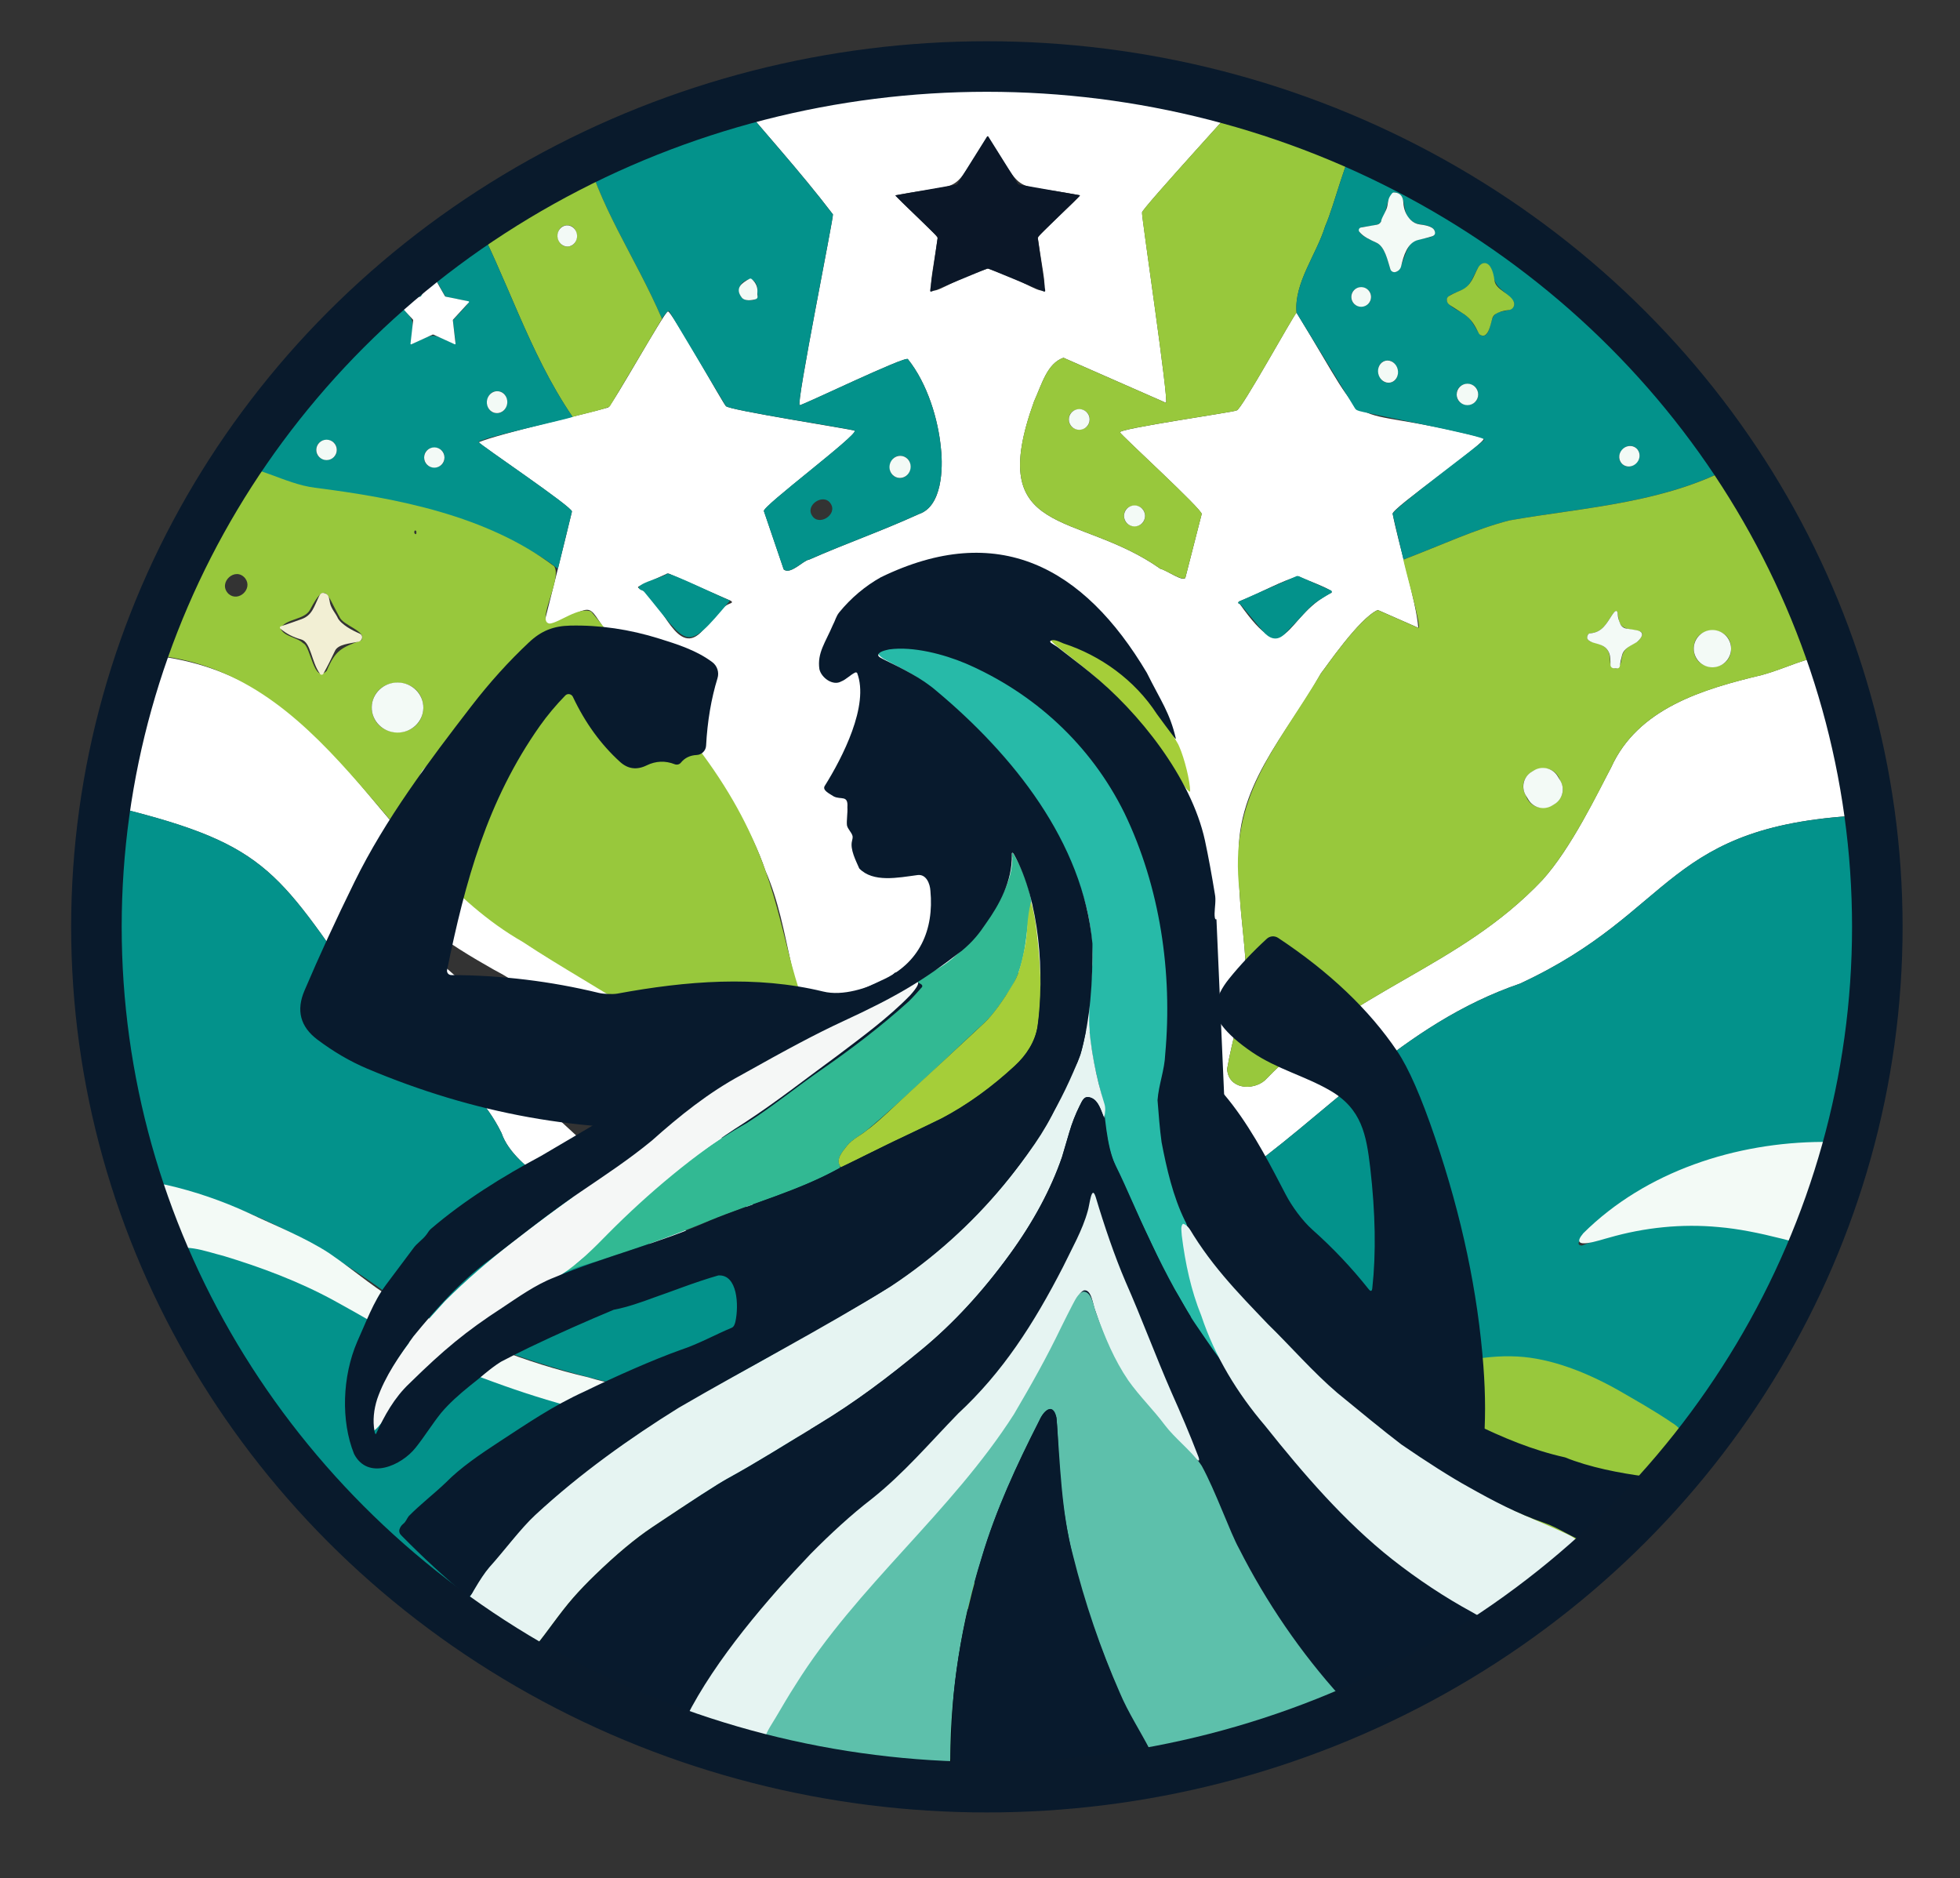 <?xml version="1.0" encoding="UTF-8"?>
<svg xmlns="http://www.w3.org/2000/svg" id="Layer_1" data-name="Layer 1" viewBox="0 0 387.84 371.62">
  <rect x="0" y="0" width="387.84" height="371.62" fill="#333333" stroke="none"/>
  <defs>
    <style>
      .cls-1 {
        fill: #5dc0ab;
      }

      .cls-2 {
        fill: #030303;
      }

      .cls-3 {
        fill: none;
        stroke: #091a2c;
        stroke-miterlimit: 10;
        stroke-width: 10px;
      }

      .cls-4 {
        fill: #a5ce39;
      }

      .cls-5 {
        fill: #98c83c;
      }

      .cls-6 {
        fill: #f2efd4;
      }

      .cls-7 {
        fill: #03928b;
      }

      .cls-8 {
        fill: #fff;
      }

      .cls-9 {
        fill: #27baa8;
      }

      .cls-10 {
        fill: #081a2d;
      }

      .cls-11 {
        fill: #0b1728;
      }

      .cls-12 {
        fill: #f3faf6;
      }

      .cls-13 {
        fill: #e6f4f2;
      }

      .cls-14 {
        fill: #32b993;
      }

      .cls-15 {
        fill: #f5f7f6;
      }
    </style>
  </defs>
  <path class="cls-8" d="M144.04,17.48c33.54-9.85,70.22-9.51,103.1.51-.13.41-21.37,23.51-21.15,24.04-.21.17,5.41,37.81,4.72,37.66,0,0-20.27-8.91-20.27-8.91-3.23,1.11-4.27,5.21-5.83,8.66-9.85,27.28,8.57,21.47,25.01,33.1,1.1.19,4.64,2.76,4.95,1.72,0,0,3.21-12.55,3.21-12.55.35-.71-16-15.65-16.16-16.16-.51-.73,23-4.07,23.1-4.36.89-.03,11.26-18.9,11.83-19.32,16.31,26.6,6.83,17,37.08,24.8.69.85-18.43,13.99-18.05,14.99.96,5.23,4.73,17.61,5.06,22.54,0,0-8.01-3.52-8.01-3.52-3.72,1.65-10.38,11.48-11.25,12.54-6.8,12.24-17.46,22.65-16.17,38.03-.3,6.92,1.24,14.67,1.37,21.92-.62,5.89-2.75,12.35-3.76,18.32.24,4.02,5.05,4.34,7.46,2.26,17.37-18.09,38.32-22.1,54.92-39.64,5.76-6.34,10.99-17.39,13.6-22.26,5.29-11.71,18.16-15.52,29.82-18.3,5.15-1.41,8.48-3.52,14.13-4.04,3.26,10.41,5.84,20.89,6.99,31.74-40.67,1.64-37.81,18.91-68.96,33.35-23.43,8.04-37.87,25.93-57.79,39.61-14.27,14.86-26.04,25.46-48.15,21.38-10.98-1.47-22.62,1.24-33.13,2.4-5.39.1-10.81-2.84-15.84-4.96-10.22-2.95-13.64-4.74-23.3-10.07-1.31-.37-2.79-2.31-3.82-1.97-.4-.09-.42-.91-.76-.96-2.99-2.51-16.19-8.33-18.74-15.85-6.1-12.48-18.42-16.59-27.2-27.27-17.73-25.38-19.3-30.18-52.04-37.92,1.89-12.49,3.02-17.83,6.82-29.59,36.01,2.04,43.81,31.93,68.06,50.61,18.58,15.09,45.93,23.73,56.82,45.05,4.23,4.34,7.06,9.13,13.61,9.94,7.54,2.22,13.76-5.46,10.37-12.32-3.77-4.93-8.56-9.27-12.44-14.17-7.38-11.34-6.59-24.32-11.78-36.22-5.55-16.42-19.72-30.69-29.28-44.22-7.3-9.48-2.81-8.82-14.36-3.91-.16.07-.34-.07-.3-.25,1.44-5.64,4.29-17.01,5.64-22.68.31-.79-18.21-13.22-18.44-13.74,4.28-1.75,20.99-5.51,25.61-6.87,1.02-.76,10.94-18.59,11.79-18.99.48-.68,11.21,18.72,11.51,18.71.28.77,24.93,4.58,25.49,4.88.76.76-18.4,15.04-17.97,15.91,0,0,3.92,11.53,3.92,11.53,1.31,1.14,3.99-1.86,4.98-1.91,7.56-3.33,13.69-5.38,21.8-9.05,4.6-1.56,4.74-9.08,4.34-12.9-.52-5.77-2.68-12.92-6.55-17.75-.4-.73-20.94,9.21-21.4,9.11-.82.18,6.8-37.56,6.57-37.75-6.71-8.8-13.79-16.44-20.78-24.93M195.45,53.13c13.07,4.28,12.13,9.27,9.92-6-.06-.72,8.28-7.95,8.29-8.5-14.01-2.68-10.44.56-18.21-11.67-7.77,12.19-4.11,8.99-18.2,11.67,0,.56,8.31,7.76,8.29,8.51-2.23,15.31-3.11,10.25,9.92,6M127.33,116.92c3.83,2.22,6.7,13.58,11.79,7.73,1.98-2.32,3.57-4.6,5.32-5.23.52-.18.54-.39.02-.62l-12.02-5.28c-.17-.08-.34-.08-.51,0,0,0-5.49,2.48-5.49,2.48-.7.34.68.49.88.92M245.33,119.5c9.64,13.6,8.42,2.6,18.1-2.22,1.02-.51-6.45-3.05-6.43-3.27-3.39.86-6.95,3.02-11.78,4.97-.33.21-.22.44.11.51M131.72,222.86c-5.15-5.38-7.99-6.74-13.69-12.51-6.54-7.15-11.18-13.84-20.27-18.48-9.22-5.21-18.04-10.93-23.72-19.85-.46-.72-.98-.72-1.58.01,1.05,8.97,12.18,15.78,18.64,22,6.53,7.31,8.9,18.84,17.11,25.26,4.1,3.78,6.71,6.19,7.87,7.26,7.01,6.09,14.93,13.51,22.35,19.03,10.03,3.92,18.35,8.25,28.86,4.89-3.62-2.73-8.29-3.12-12.03-5.84-3.3-3.04-8.24-5.97-11.89-9.3-5.3-5.01-7.82-9.41-11.65-12.46h0Z"></path>
  <path class="cls-7" d="M115.34,28c9.51-3.18,18.83-8.2,28.7-10.52,6.98,8.49,14.06,16.14,20.77,24.93.23.19-7.39,37.93-6.57,37.75.46.1,21-9.84,21.4-9.11,3.87,4.82,6.03,11.97,6.55,17.74.43,3.81.23,11.36-4.34,12.9-8.13,3.68-14.24,5.71-21.8,9.05-1.02.05-3.65,3.05-4.98,1.9,0,0-3.92-11.53-3.92-11.53-.43-.87,18.73-15.15,17.97-15.91-.52-.35-25.25-4.08-25.5-4.89,0,0-11.18-18.69-11.18-18.69-.19-.51-1.36,1.28-1.46,1.43-5.43-12.6-12.59-22.25-15.65-35.07M149.86,57.95c.42-4.78-5.28-2.15-3.1.9.8.91,3.7.86,3.1-.9M177.68,94.52c2.65.57,3.53-3.8.86-4.3-2.65-.57-3.53,3.8-.86,4.3M160.69,102.01c1.34,2.19,5.1-.21,3.69-2.35-1.34-2.19-5.1.21-3.69,2.35h0Z"></path>
  <path class="cls-5" d="M247.14,17.99c7.77,2.11,15.13,4.79,22.1,8.05-3.18,5.59-5.13,14.43-7.01,18.69-1.73,5.65-6.21,11.27-5.67,17.14-.54.39-10.96,19.31-11.83,19.32-.09.29-23.61,3.62-23.1,4.35.15.51,16.52,15.45,16.16,16.16,0,0-3.21,12.55-3.22,12.55-.34.92-3.79-1.43-4.95-1.72-16.43-11.62-34.87-5.82-25.02-33.1,1.57-3.45,2.6-7.54,5.83-8.65,0,0,20.27,8.91,20.27,8.91.69.17-4.93-37.5-4.73-37.66-.22-.53,21.03-23.64,21.15-24.04M211.5,82.98c-.04,2.67,4.15,2.67,4.11,0,.04-2.67-4.15-2.67-4.11,0M222.42,102.07c-.04,2.7,4.2,2.7,4.16,0,.04-2.7-4.2-2.7-4.16,0h0Z"></path>
  <path class="cls-7" d="M269.23,26.04c29.53,13.59,57.83,36.65,75.51,65.14-14.01,8.41-31.48,9.16-46.11,11.79-6.79,1.75-13.3,4.84-20.92,7.73,0,0-2.15-9.03-2.14-9.03-.32-.69,17.96-14.21,18.13-14.67.57-.72-24.88-5.47-24.96-5.77-.26-.06-.49-.22-.63-.46l-11.55-18.89c-.55-5.87,3.94-11.49,5.67-17.14,1.88-4.25,3.84-13.12,7.01-18.69M273.34,43.67c-.19,1.16-3.23,1.05-4.02,1.34-1.48,1.2,2.03,2.44,3.05,3,1.67.76,2.2,3.48,2.76,5.24,2.67,2.78,2.34-5.87,5.5-5.79,1.51-.61,3.71-.19,3.24-1.88-.93-1.54-3.6-.69-4.73-2.1-1.95-1.23-.48-5.28-3.25-5.42-1.65.97-1.34,3.94-2.55,5.59M295.89,62.17c.76-.94,4.18-.27,3.69-2.35-2.3-3.15-3.65-2.08-4.54-6.81-2.89-3.45-3.05,3.85-5.9,4.4-1.46.81-2.58.72-2.86,1.92.06,1.37,3.59,2.68,3.4,2.85,1.76,1.01,2.05,2.73,3.35,4.17,2,.72,1.62-3.27,2.86-4.17M267.4,58.75c-.04,2.53,3.93,2.53,3.9,0,.04-2.53-3.93-2.53-3.9,0M275.15,75.68c2.49-.52,1.5-4.92-.98-4.31-2.5.52-1.5,4.92.98,4.31M288.24,78.03c-.04,2.76,4.29,2.76,4.25,0,.04-2.76-4.29-2.76-4.25,0M321.09,91.87c1.93,1.65,4.64-1.62,2.66-3.21-1.93-1.65-4.64,1.62-2.66,3.21h0Z"></path>
  <path class="cls-11" d="M195.45,26.96c-.07,0-.12.02-.15.08-2.04,3.26-3.98,6.35-5.82,9.29-.06.11-.17.18-.3.2l-11.94,2.1c-.05.01-.07.07-.04.11l8.19,8c.11.11.16.24.13.4l-1.46,10.28c-.03.26.07.35.32.24,3.35-1.4,6.99-2.9,10.93-4.52.01,0,.05,0,.13,0s.12,0,.13,0c3.94,1.61,7.58,3.11,10.93,4.52.25.1.35.02.32-.24l-1.46-10.28c-.02-.15.02-.29.13-.4l8.19-8s.01-.1-.04-.11l-11.94-2.1c-.12-.02-.23-.1-.3-.2-1.84-2.93-3.77-6.03-5.82-9.29-.03-.06-.08-.08-.15-.08h0Z"></path>
  <path class="cls-5" d="M115.34,28c3.07,12.83,10.21,22.46,15.65,35.07,0,0-10.28,17.26-10.28,17.27.12.38-7.22,2-7.4,2.15-8.83-12.92-12.99-27.74-20.28-41.13,4.49-3.94,6.73-4.63,12.79-7.97-.04-.63,4.74-2.39,5.19-2.67.39-.14.58-.64.54-1.01.97-.65,2.77-.32,3.79-1.7M112.13,44.58c-2.52.1-2.27,4.37.24,4.18,2.52-.1,2.27-4.37-.24-4.18Z"></path>
  <path class="cls-12" d="M273.34,43.67c-.11.41-.46.71-.88.79l-3.15.55c-.4.07-.57.54-.32.85.77.98,2.13,1.58,3.37,2.15,1.67.76,2.2,3.48,2.76,5.24.14.46.65.71,1.11.54.56-.21.9-.6,1.03-1.15.47-2.01,1.22-4.65,3.35-5.16,1.21-.29,2.12-.53,2.71-.71.62-.19.79-.58.53-1.17-.4-.89-2.1-1.08-2.99-1.21-.66-.1-1.25-.4-1.74-.9-.87-.88-1.35-2.02-1.43-3.42-.06-1.21-.62-1.95-1.83-1.99-.17,0-.32.06-.43.2-.74.93-.7,1.3-.89,2.4-.16,1.01-.95,2.01-1.24,2.99h0Z"></path>
  <path class="cls-7" d="M93.02,41.34c7.29,13.39,11.45,28.22,20.28,41.13-.06.27-19.1,4.37-18.57,5,.19.48,18.78,12.98,18.44,13.74l-2.77,11.35c-8.7-7.2-28.33-12.91-37.2-14.26-9.95-.6-19.1-3.76-28.71-6.88,14.14-21.57,27.12-34.72,48.54-50.09M88.15,58.67c-3.05-5.02-1.81-5.22-4.86-.02-1.06.39-2.71.5-4.71,1.04,3.55,4.12,3.34,2.88,2.71,8.43,5.17-2.33,3.74-2.14,8.85-.03-.1-2.07-.51-3.67-.47-4.79,4.04-4.53,4.14-3.26-1.53-4.62M98.17,81.73c2.61.27,3-4.15.38-4.33-2.61-.28-3,4.15-.38,4.33M62.59,89.01c-.04,2.63,4.09,2.63,4.05,0,.04-2.63-4.09-2.63-4.05,0M83.93,90.52c-.04,2.61,4.06,2.61,4.02,0,.04-2.61-4.06-2.61-4.02,0h0Z"></path>
  <path class="cls-12" d="M112.37,48.77c1.07-.06,1.89-1.05,1.82-2.2-.07-1.15-.99-2.04-2.06-1.98-1.07.06-1.89,1.05-1.82,2.2.07,1.15.99,2.04,2.06,1.98h0Z"></path>
  <path class="cls-5" d="M295.89,62.17c.64-.44,1.54-.72,2.7-.84.74-.07,1.21-.81.99-1.51-.57-1.76-3.61-2.38-3.86-4.36-.12-1-.35-1.82-.68-2.45-.66-1.27-1.87-1.29-2.56-.04-.87,1.55-1.29,3.56-3.33,4.43-1.18.51-2,.9-2.47,1.2-.24.15-.39.43-.39.71,0,.45.23.82.67,1.09,1.64,1.04,2.55,1.63,2.73,1.75,1.5,1.03,2.08,2.12,2.92,3.77.1.18.24.32.43.4,1.43.66,1.9-2.1,2.25-3.32.1-.35.31-.65.61-.85h0Z"></path>
  <path class="cls-8" d="M85.7,54.53s-.02,0-.04,0c-.03,0-.05.02-.07.05-.99,1.78-1.75,3.12-2.28,4.02,0,0-.01.02-.03.03,0,.01-.02.02-.03.02-.01.01-.02.02-.03.02-.02.01-.03.02-.04.02-1.02.21-2.54.52-4.53.92-.04.01-.06.03-.07.05,0,0-.02.02-.02.04,0,.01,0,.02,0,.04,0,.03,0,.05.03.08,1.38,1.49,2.42,2.63,3.12,3.41,0,0,.01.02.02.04,0,.01,0,.03.01.04,0,.02.01.03.01.04,0,.02,0,.04,0,.05-.11,1.04-.29,2.57-.52,4.59,0,.04,0,.07.02.09,0,.01.02.02.03.02,0,.01.02.01.03.02.03.02.05.01.08,0,1.85-.85,3.25-1.49,4.21-1.92,0,0,.02,0,.04,0,.02,0,.02,0,.04,0s.03,0,.04,0c.02,0,.04,0,.05,0,.96.42,2.36,1.07,4.2,1.91.04.02.06.02.08,0,.02,0,.02,0,.04-.02,0,0,.02-.01.03-.03.02-.02.03-.04.02-.08-.24-2.02-.42-3.55-.53-4.59,0-.01,0-.03.01-.05,0-.01,0-.02,0-.04,0-.01.01-.02.02-.04,0-.02,0-.03.02-.04.7-.77,1.74-1.91,3.12-3.4.03-.03.04-.05.03-.08,0-.01,0-.03,0-.04,0-.01,0-.03-.02-.04-.01-.02-.04-.04-.07-.05-1.99-.39-3.5-.7-4.53-.92,0,0-.02-.01-.04-.02-.01,0-.02-.01-.04-.02-.01,0-.02-.01-.03-.02-.02-.01-.02-.02-.03-.03-.53-.9-1.28-2.24-2.28-4.02-.01-.03-.04-.05-.07-.05-.01,0-.03,0-.04,0h0Z"></path>
  <path class="cls-12" d="M149.86,57.95c.12-1.08-.25-1.99-1.12-2.74-.13-.11-.29-.13-.45-.04-1.52.82-2.93,1.82-1.53,3.68.57.76,2.01.59,2.81.33.15-.06.28-.18.32-.33.06-.24-.06-.63-.03-.9h0Z"></path>
  <path class="cls-12" d="M267.4,58.75c0,1.08.87,1.95,1.95,1.95s1.95-.87,1.95-1.95-.87-1.95-1.95-1.95-1.95.87-1.95,1.95h0Z"></path>
  <path class="cls-12" d="M275.15,75.68c1.06-.24,1.7-1.4,1.43-2.59-.27-1.19-1.35-1.96-2.41-1.72-1.06.24-1.7,1.4-1.43,2.59.27,1.19,1.35,1.96,2.41,1.72h0Z"></path>
  <path class="cls-12" d="M288.24,78.03c0,1.17.95,2.13,2.13,2.13s2.13-.95,2.13-2.12-.95-2.13-2.12-2.13-2.13.95-2.13,2.12h0Z"></path>
  <path class="cls-12" d="M98.17,81.73c1.11.1,2.1-.79,2.21-1.99.1-1.2-.71-2.25-1.83-2.34-1.11-.1-2.1.79-2.21,1.99-.1,1.2.71,2.25,1.83,2.34h0Z"></path>
  <path class="cls-12" d="M211.5,82.98c0,1.14.92,2.06,2.06,2.06s2.05-.92,2.05-2.06-.92-2.05-2.05-2.05-2.06.92-2.06,2.05h0Z"></path>
  <path class="cls-12" d="M62.59,89.01c0,1.12.91,2.02,2.03,2.02s2.02-.9,2.02-2.02-.9-2.02-2.02-2.02-2.03.9-2.03,2.02h0Z"></path>
  <path class="cls-12" d="M321.09,91.87c.83.69,2.1.53,2.84-.36.74-.88.66-2.16-.17-2.85-.83-.69-2.1-.53-2.84.36-.74.88-.66,2.16.17,2.85h0Z"></path>
  <path class="cls-12" d="M83.93,90.52c0,1.11.9,2.01,2.01,2.01s2.01-.9,2.01-2.01-.9-2.01-2.01-2.01-2.01.9-2.01,2.01h0Z"></path>
  <path class="cls-12" d="M177.68,94.52c1.13.23,2.24-.55,2.48-1.74.24-1.19-.49-2.33-1.63-2.56-1.13-.23-2.24.55-2.48,1.74-.24,1.19.49,2.33,1.63,2.56h0Z"></path>
  <path class="cls-5" d="M344.75,91.18c7.65,12.16,14.23,24.73,17.99,38.33-5.67.53-8.97,2.64-14.12,4.05-11.65,2.77-24.54,6.58-29.82,18.29-2.55,4.87-7.88,15.94-13.6,22.27-16.59,17.54-37.56,21.56-54.92,39.64-2.4,2.08-7.22,1.76-7.46-2.26,1-5.95,3.14-12.44,3.76-18.32-.03-5.07-1.14-12.04-1.29-16.7-2.3-18.95,7.33-28.51,16.09-43.25.87-1.05,7.53-10.91,11.26-12.53,0,0,8.01,3.52,8.01,3.52.86.16-3.14-13.3-2.92-13.51,7.6-2.89,14.13-5.99,20.91-7.74,14.64-2.62,32.1-3.37,46.12-11.78M320.63,123.45c-.68-.95-.19-3.88-1.57-1.87-1.15,1.74-2,3.54-4.41,3.72-.84.22-.77,1.34.12,1.65,6.26,1.14,2.1,5.23,5.14,5.3,1.9-1.35-.46-3.31,4.14-5.33,3.01-3.17-2.31-1.44-3.43-3.47M335.16,128.33c-.07,4.79,7.45,4.79,7.38,0,.07-4.79-7.45-4.79-7.38,0M301.92,157.38c1.72,4.89,9.36,1.52,6.8-2.96-1.72-4.89-9.36-1.52-6.8,2.96h0Z"></path>
  <path class="cls-5" d="M44.58,91.86c5.97-.11,11.68,3.86,17.71,4.63,16.3,2.07,34.08,5.5,47.37,15.55,1.64,2.46-3.7,11.14-.86,11.33,1.92-.21,5.73-3.38,8.18-2.38,4.96,5.9,8.76,11.58,13.53,17.87,34.72,38.36,15.91,55.32,43.81,82.07,10.05,16.58-14.93,22.53-25.84-1.4-11.45-14.69-29.9-23.15-45.04-33.18-27.78-15.87-38.69-54.08-74.16-56.85-7.9,1.47,11.98-36.67,15.17-37.59M82.34,105.05c-.31-.39-.52.38-.23.56.3.29.35-.35.23-.56M45.28,117.54c1.95,1.63,4.8-1.07,3.24-3.12-1.93-2.39-5.46.82-3.36,3.01M67.05,121.83c-2.44-4.31-2.59-7.05-5.69-1.21-1.08,2.05-4.77,1.74-5.86,3.68.66,1.68,3.28,1.74,4.49,2.96,1.52.55,2.08,8.2,4.67,5.43,1.75-4.16,2.96-4.54,6.83-6.02,1.26-1.81-3.75-2.9-4.33-4.68M73.55,139.98c.19,6.57,10.17,6.55,10.22-.1-.26-6.33-9.8-6.45-10.21-.09M89.89,152.46c-3.15-4.31-9.45.61-6.19,4.75,3.13,3.52,8.79-.8,6.19-4.75Z"></path>
  <path class="cls-12" d="M222.42,102.07c0,1.15.93,2.08,2.08,2.08s2.08-.93,2.08-2.08-.93-2.08-2.08-2.08-2.08.93-2.08,2.08h0Z"></path>
  <path class="cls-7" d="M127.33,116.92c9.08,10.92,8.09,12.67,17.14,1.87-.53-.02-11.98-5.67-12.53-5.28-.35.73-8.18,2.33-4.61,3.4h0Z"></path>
  <path class="cls-7" d="M245.55,119.67c2.82,3.44,4.43,5.34,4.82,5.71,1.36,1.28,2.68,1.26,3.96-.06.91-.93,2.41-2.53,4.5-4.78,1.42-1.52,2.87-2.18,4.59-3.26.18-.11.16-.37-.03-.46l-6.39-2.81c-.17-.07-.34-.07-.51,0-2.99,1.3-6.74,2.96-11.27,4.97-.22.1-.27.41-.06.44.01,0,.07.03.16.07.08.04.17.1.23.17h0Z"></path>
  <path class="cls-6" d="M66.8,122.16c-.35-.72-1.24-1.75-1.48-2.76-.19-.84-.16-1.59-.8-1.92-.69-.37-1.07-.18-1.4.51-1.02,2.11-1.35,3.72-3.42,4.49-1.17.43-2.56.91-4.14,1.43-.2.07-.25.32-.09.46,1.18,1,2.56,1.71,4.13,2.14,1.96.54,1.98,4.45,3.74,6.83.16.23.5.21.64-.04.76-1.35,1.52-2.85,2.3-4.52.61-1.31,2.77-1.44,4.64-1.82.33-.07.61-.32.7-.64.08-.24.05-.47-.09-.68-.09-.14-.27-.26-.52-.36-1.12-.47-3.54-1.7-4.23-3.11h0Z"></path>
  <path class="cls-12" d="M320.63,123.45c-.31-.69-.48-1.29-.5-1.78-.06-1.04-.41-1.07-1.07-.09-1.15,1.74-2,3.54-4.41,3.72-.19.01-.33.11-.43.27-.34.58-.15,1.04.55,1.38,1.12.54,3.13.42,3.74,2.54.11.4.17,1.08.16,2.05,0,.35.26.64.61.66l.62.04c.38.02.6-.16.64-.54.07-.61.22-1.31.44-2.11.38-1.37,1.74-1.83,2.86-2.52.07-.04.14-.1.21-.16,1.15-1.1,1.18-1.82.08-2.16-.21-.06-.98-.19-2.33-.4-.52-.08-.97-.43-1.18-.91h0Z"></path>
  <path class="cls-12" d="M335.16,128.33c0,2.04,1.65,3.69,3.69,3.69s3.69-1.65,3.69-3.69-1.65-3.69-3.69-3.69-3.69,1.65-3.69,3.69h0Z"></path>
  <path class="cls-12" d="M73.56,139.89c-.05,2.74,2.19,5,5.01,5.05,2.82.06,5.15-2.12,5.2-4.86.05-2.74-2.19-5-5.01-5.05-2.82-.06-5.15,2.12-5.2,4.86h0Z"></path>
  <path class="cls-12" d="M83.82,157.32c1.43,1.54,3.87,1.59,5.45.12,1.58-1.47,1.69-3.91.26-5.44-1.43-1.54-3.87-1.59-5.45-.12-1.57,1.47-1.69,3.91-.26,5.44h0Z"></path>
  <path class="cls-12" d="M302.46,158.25c.98,1.6,3.07,2.1,4.67,1.13l.48-.29c1.6-.98,2.11-3.07,1.13-4.67l-.53-.87c-.98-1.6-3.07-2.1-4.67-1.13l-.48.29c-1.6.98-2.11,3.07-1.13,4.67l.53.87h0Z"></path>
  <path class="cls-7" d="M27.62,234.27c-8.83-23.65-10.49-50.26-7.62-75.29,32.63,7.69,34.34,12.53,52.04,37.92,8.78,10.69,21.1,14.78,27.2,27.27,2.54,7.54,15.79,13.3,18.73,15.85.33.06,4.19,2.85,4.59,2.94,1.1.25-1.35-.34,0,0,9.67,5.32,13.08,7.11,23.3,10.07,5.03,2.12,10.44,5.06,15.84,4.96,10.5-1.15,22.15-3.87,33.12-2.4,22.14,4.09,33.85-6.51,48.15-21.37,19.92-13.68,34.36-31.57,57.79-39.61,31.25-14.51,28.25-31.69,68.96-33.35.63.35-.41,2.78.73,3.19.33-.02.2.83.11,1.11,0,0-.03,3.91-.03,3.92.19.57,1.22.63.82,1.46-.06.24-.29.39-.51.46-.48.43.34,2.3.16,2.1.36,12.64-.86,16.08-1.01,27.09.56,1.96-.17,2.44-.67,3.87-.09,2.28-1.66,5.54-.76,7.92-.15.42-.34,1.01-.85,1.09-.2.09-.2.17,0,.25,1.28.38-.08,1.96-.51,2.32-1.02,3.61-2.07,7.27-3.06,10.75-17.75-1.59-34.51,3.8-48.03,15.34-.64.76-5.51,4.2-3.07,4.29,14.33-5.57,30.01-5.23,44.35-.2-5.69,13.78-14.68,27.1-24.2,38.86-3.85-5.75-12.14-8.11-17.8-12.15-12.47-7.06-28.71-4.54-41.61.84-15.9,7.76-27.79,7.64-44.59,4.02-2.78-1.27-14.25-1.93-17.53-6.53-7.13-.55-15.29,1.01-22.74,1.57-22.09-2.33-43.82,5.85-66.01,1.21-15.06-3.41-29.86-8.35-43.71-16.26-15.79-11.68-31.76-21.04-51.59-23.5"></path>
  <path class="cls-12" d="M357.81,245.4c1.62-.97,2.38-3.07,3.04-4.8,1.19-3.11,1.96-5.63,2.95-8.65,1.15-3.14.91-5.84-3.12-6.03-17.14.07-35.02,5.79-47.38,18.07-3.11,3.66,3.6,1.23,5.07.88,7.05-2.03,14.44-2.79,21.71-2.1,3.86.32,8.11,1.19,12.3,2.25,1.69.36,3.49,1.19,5.16.52l.26-.13Z"></path>
  <path class="cls-12" d="M27.6,234.57c-1.21,2.04.92,6.38,2.77,9.25,1.72,2.51,4.61,3.44,7.45,4.12,8.15,2.17,15.92,4.67,23.76,7.93,7.6,3.11,13.76,8.72,21.19,12.31,11.09,5.96,23.32,9.84,35.41,12.59,7.02,1.73,13.96,2.69,21.17,2.79,5.22.14,11.23-.59,16.37,0,4.02.41,6.68,4.14,10.64,4.73,3.77.47,7.47-1.31,11.13-2.02,11.73-2.32,24.82-3.46,36.82-3.02,6.16.19,13.04.97,19.3.67,4.79-.45,5.86-3.37.96-5.08-5.3-1.5-10.27-2.2-15.66-4.36-2.29-.89-4.59-1.88-6.96-2.46-4.78-1.19-9.83-.18-14.7.15-7.63,1-15.08.32-22.78.57-5.72.35-10.59.51-15.99,1.17-4.63.64-9.55,1.59-14.33,1.68-9.51.24-18.68-.39-27.8-3.11-12.44-2.9-24.55-7.75-35.99-14.02-5.47-2.87-10.16-7.08-15.2-10.51-4.71-3.09-10.67-5.46-15.97-7.97-5.2-2.4-10.65-4.28-16.19-5.54-1.75-.29-3.84-1.1-5.28-.04l-.13.14Z"></path>
  <path class="cls-7" d="M32.87,248.22c-.77,1.09-.7,2.9.05,5.17,1.29,3.75,3.54,7.44,5.58,10.92,7.21,12.03,16.53,23.93,26.21,33.8,4.62,4.77,9.35,9.03,14.88,13.43,5.7,4.55,12.39,9.67,20.03,8.79,4.64-.6,8.66-3.28,12.7-5.71,3.79-2.35,7.49-4.84,11.29-7.16,7.48-4.64,15.38-8.22,23.97-11.54,3.51-1.36,7.66-2.74,10.76-4.55,9.87-5.8-1.39-8.15-7.42-8.27-6.34-.22-13.04-.07-19.17-.95-11.47-1.55-23.07-4.69-34.08-8.73-11.21-3.92-21.16-10.43-31.55-16.1-6.96-3.8-14.49-6.61-21.93-8.86-3.44-.83-8.45-2.93-11.2-.37l-.11.14Z"></path>
  <path class="cls-5" d="M260.51,279.47c-5.81,2.97-12.05,6.64-18.82,6.14-10.96-1.36-22.02-2.75-33.13-3-13.98.21-28.26,1.34-41.7,5.55-8.57.9-16.62,3.87-24.6,6.93-8.39,3.4-14.71,5.87-21.59,10.07-7.68,5-14.93,11.06-23.5,14.14-1.74.7-3.87,1.43-.47,3.43,3.15,1.86,5.94,3.44,8.82,4.94,10.33,5.55,20.79,10.28,31.89,14,8.61,3.26,17.89,5.5,27.09,6.72,12.8,2.29,25.95,2.73,38.87,2.82,27.27-1.48,54.25-9.5,78.23-22.39,7.6-4.09,14.65-9.02,21.68-14.28,10.58-7.56,20.78-16.52,29.03-26.74,2.03-2.53.85-4.96-1.54-6.37-3.44-2.35-7.19-4.45-10.76-6.51-5.94-3.32-12.98-6.18-19.7-6.54-7.35-.41-14.75,1.68-21.69,3.98-5.99,1.88-12.3,4.25-17.77,6.96l-.34.17Z"></path>
  <ellipse class="cls-2" cx="196.03" cy="334.77" rx="60.48" ry="16.43"></ellipse>
  <path class="cls-10" d="M293.54,270.36c-1.1-14.65-4.28-29.71-9.54-45.18-2.75-8.12-5.26-13.85-7.52-17.2-5.55-8.22-13.4-15.69-23.56-22.42-.71-.47-1.64-.4-2.26.18-2.81,2.58-5.3,5.22-7.48,7.93-2.88,3.59-3.34,6.67-1.37,9.23,1.31,1.71,3.3,3.47,5.97,5.28,4.97,3.37,10.42,4.67,15.46,7.6,6.23,3.62,7.13,8.75,7.9,15.27,1.03,8.95,1.17,16.88.41,23.79-.07.66-.31.73-.73.21-3.35-4.22-7.04-8.13-11.09-11.73-2.02-1.79-4.11-4.67-5.34-7.04-5.23-9.99-13.83-27.58-26.79-28.79-4.39-.41-8.72-1.66-12.99-3.73-5.07-2.46-9.54-5.42-9.2-11.33h-28.32c-.54.58-1.17,1.06-1.92,1.4-3.65,1.65-8.33,3.31-12.31,2.33-13.21-3.21-27.08-2.1-40.7.42-.92.16-2.75.08-3.66-.14-9.55-2.32-19.29-3.5-29.21-3.53-.06,0-.11,0-.17-.02-.45-.09-.74-.54-.65-.99,3.58-17.5,7.94-33.52,18.37-48.3,1.46-2.06,3.13-4.06,5.01-5.99.08-.08.17-.15.27-.2.46-.22,1.02-.01,1.24.45,2.42,5.13,5.53,9.42,9.33,12.87,1.56,1.42,3.32,1.65,5.28.69,1.81-.88,3.66-.96,5.55-.22.44.17.93.04,1.22-.32.77-.95,1.82-1.45,3.13-1.51.99-.05,1.79-.84,1.85-1.83.26-4.85,1.01-9.3,2.26-13.36.36-1.17-.05-2.45-1.03-3.18-3.09-2.32-6.89-3.53-10.48-4.65-5.91-1.85-11.79-2.71-17.63-2.58-3.33.07-5.75,1.04-8.16,3.31-4,3.75-7.8,7.95-11.4,12.62-8.43,10.93-17.03,22.36-23.11,34.74-3.7,7.52-7.01,14.71-9.92,21.55-1.67,3.91-.82,7.14,2.55,9.68,3.18,2.39,6.45,4.31,9.83,5.74,21.18,8.95,42.69,12.83,64.53,11.61,6.19-.34,8.36,5.9,10.15,10.73,2.49,6.69,4.95,13.4,7.39,20.14,1.57,4.33,2.6,8.7,3.73,13.09,2.43,9.47,2.14,19.64,1.84,29.86-.16,5.77-4.74,7.5-7.86,11.58-1.16,1.52-2.32,3.1-3.49,4.71h78.07c-.19-5.39-.59-10.79,0-16.04.81-7.36,2.04-15.75,3.71-25.17.41-2.31,1.18-4.39,2.33-6.23,1.76-2.84,3.05-5.95,3.86-9.34.15-.63.44-.7.88-.23,7.78,8.28,18.21,16.24,26.77,25.59,5.74,6.28,13.64,12.18,22.59,11.43,3.89-.33,6.03-2.61,6.41-6.85.43-4.9.43-10.21,0-15.93Z"></path>
  <g>
    <path class="cls-4" d="M233.33,147.66c1.07,2.41,2.18,6.97,2.17,8.84-.02.08-.05.13-.1.14-.98-.64-1.86-2.61-2.64-3.69-3.77-6.18-9.06-12.54-14.24-17.39-2.93-2.76-6.42-5.33-9.55-7.86-.49-.45-.96-.77-1.13-1.26-.13-.54,1.53-.28,4.02.72,9.37,3.64,16.6,11.62,21.3,20.13l.17.38Z"></path>
    <path class="cls-9" d="M234.91,242.58c1.16,4.84,1.4,10.05,2.81,14.73.89,2.8,2.12,5.9,3.45,8.84.23.55.44,1.09.57,1.53.17.58.2.95.05,1.03-.19.11-.68-.31-1.26-1.07-8.04-10.52-13.49-23.26-19-35.26-2.39-4.36-2.67-9.53-3.24-14.29-.77-3.45-1.77-6.83-2.25-10.43-.97-5.1-.37-10.08,0-15.17.38-4.76-.13-10.03-1.45-14.37-5.11-17.76-18.34-33.26-33.05-44.04-1.96-1.36-4.49-2.49-6.71-3.74-.71-.45-1.14-.92-1.11-1.32.27-1.44,4-1.25,5.75-1.12,17.71,2.48,33.19,15.02,41.84,30.27,7.27,12.98,9.99,28.35,10.08,42.98.06,5.72-1.24,11.36-1.88,16.98.05,8.39,2.31,16.38,5.31,24.11l.1.37Z"></path>
    <path class="cls-14" d="M204.05,178.44c-1.22,6.16-.69,12.8-4.83,18.26-1.36,2.09-2.78,4.11-4.52,5.74-4.45,4.01-15.11,14.46-23.34,21.32-1.32.99-3.02,1.89-3.86,3.07-.98,1.23-2.1,2.58-1.23,3.93l-.06.29c-8.21,4.59-17.09,6.86-25.79,10.44-7.95,3.28-16.24,6.22-24.88,8.82-2.58.73-5.07,2.08-7.54,3.04.33-.39,1.04-.86,1.54-1.13,1.03-.62,2.21-.48,3.04-1.37.9-.4,2.03-1.1,2.71-1.9.4-.5.63-1.17,1.07-1.64,1.54-1.2,3.05-2.63,4.36-4.06,2.9-2.79,4.74-4.4,8.75-8.06,5.59-4.74,11.75-9.35,18.27-12.98,5.09-3.25,9.99-7.25,14.94-10.67,5.65-3.91,11.66-8.47,17.15-13.43.96-.95,1.69-1.78,2.59-2.8.23-.27-.07-.59-.27-.66s-.89-.55-.55-.75c1.82-1.28,3.63-1.9,5.42-3.17,1.96-1.36,3.59-3.09,5.22-4.78,1.38-1.37,2.09-2.65,3.16-4.08,2.25-3.22,4.89-7.48,4.92-12.09-.22-1.65.08-1.16.71.03,1.45,2.65,2.53,5.56,3.05,8.52"></path>
    <path class="cls-4" d="M204.01,178.44c.47,1.53.85,3.46,1.12,5.79.73,6.2,1.21,12.75.17,18.97-.47,2.8-1.94,5.36-4.41,7.65-3.97,3.7-8.27,6.88-12.91,9.56-1.46.84-4.62,2.38-9.49,4.63-4.08,1.87-8.03,4.02-12.11,5.9-1.14-1.47.19-2.95,1.24-4.28.48-.6,1.24-1.23,2.29-1.9,1.45-.91,3.29-2.4,5.53-4.47,8.62-7.94,15.06-13.91,19.32-17.91,1.68-1.58,3.64-4.25,5.87-8.01,1.2-2.02,1.71-4.93,2.14-6.83.23-1.01.4-2.49.52-4.43.1-1.58.33-3.13.71-4.67h0Z"></path>
    <path class="cls-15" d="M181.54,194.23c.44.24-.14,1.25-1.43,2.67-4.29,4.44-9.82,8.47-14.4,11.94-6.12,4.46-12.13,9.22-18.5,13.35-9.77,6.17-18.93,13.85-26.95,21.94-2.63,2.7-5.77,5.85-9.19,8.06-5.24,3.29-11.56,7.05-16.3,10.56-6.79,4.98-12.87,10.12-18.25,17.37-1.17,1.65-3.87,5.33-3.34,1.19,1.71-9.37,8.72-17.14,14.88-23.9,8.35-8.35,17.77-15.13,27.33-22.06,9.25-5.95,17.46-14.03,26.56-20.35,8.7-5.65,18.53-10.88,27.62-15.36,3.1-1.49,6.38-3.31,9.42-4.78.97-.4,1.63-.78,2.47-.69l.09.04Z"></path>
    <path class="cls-13" d="M218.46,221.16c-.58-1.42-1.07-3.35-2.5-3.93-1.42-.58-1.75.44-2.37,1.67-.79,1.6-1.46,3.3-1.99,5.11-.96,3.27-1.44,4.91-1.45,4.92-2.2,6.38-5.64,12.79-10.32,19.23-5.44,7.49-11.28,13.8-17.5,18.92-6.7,5.51-13,10.28-20.41,14.77-7.04,4.26-11.93,7.39-18.06,10.76-1.82,1-6.76,4.19-14.82,9.58-3.36,2.25-7.14,5.41-11.33,9.47-1.57,1.52-2.97,2.99-4.23,4.41-2.84,3.24-5.19,6.85-7.42,9.52-4.61-2.86-9-6.06-13.15-9.59,1.59-2.88,2.92-4.93,3.98-6.14,1.75-2.01,3.29-3.81,4.6-5.42,1.85-2.26,3.45-3.99,4.8-5.19,5.07-4.5,8.66-7.53,10.78-9.08,5.65-4.17,10.9-7.78,15.74-10.84,6.07-3.84,13.76-7.69,19.77-11.18,2.61-1.52,7.27-4.17,13.99-7.96,4.41-2.5,7.53-4.35,9.37-5.55,11.34-7.48,20.95-16.94,28.84-28.37,1.69-2.45,3.11-4.93,4.27-7.44,1.57-3.4,2.81-6,3.74-7.78.64-1.23,1.16-2.76,1.56-4.58.34-1.56.69-3.19,1.03-4.87.42,5.87,1.47,11.46,3.16,16.8.23.72.21,1.65-.08,2.79h0Z"></path>
    <path class="cls-10" d="M218.46,221.16c.22,1.63.49,3.29.82,4.99.31,1.59.79,3.05,1.45,4.37,2.3,4.63,4.42,9.93,6.84,14.93,1.73,3.57,2.96,6.88,5.02,9.96,1.23,1.85,2.28,4.13,3.78,6.3,1.29,1.88,2.5,3.64,3.63,5.29.55.79,1.12,1.56,1.74,2.33,2.03,3.36,4.29,6.59,6.77,9.7,3.3,4.13,6.78,8.34,10.45,12.65,2.33,2.74,4.98,5.31,7.48,7.83,2.23,2.25,4.22,4.1,5.97,5.55,7.64,6.3,15.72,11.39,24.25,15.25-9.25,6.7-19.48,12.52-30.71,17.46-.96-1.23-1.88-2.55-2.89-3.61-2.68-2.82-5.14-5.82-7.39-9.01-3.84-5.42-7.31-11.06-10.43-16.94-1.65-3.09-4.32-9.29-8.04-18.59-1.51-4.06-3.34-8.47-5.47-13.22-3.15-7.01-5.41-13.44-8.75-21.04-2.28-5.2-4.34-10.92-6.18-17.16-.22-.75-.7-1.35-.55-2.38,0-.03-.01-.05-.04-.05h-.17c-.06,0-.1.03-.12.09-.56,1.9-.68,3.99-1.36,5.78-.67,1.77-1.99,4.59-3.95,8.49-4,7.97-8.36,15.02-13.07,21.16-2.56,3.34-6.83,7.23-9,9.53-6.78,7.18-10.71,11.68-17.03,16.55-2.74,2.12-5.97,5.02-9.7,8.71-5.24,5.19-10.72,11.51-16.43,18.95-4.01,5.22-7.28,10.38-9.8,15.49-10.04-3.79-19.88-8.78-29.52-14.96,2.23-2.67,4.58-6.28,7.42-9.52,1.25-1.42,2.66-2.89,4.23-4.41,4.19-4.06,7.97-7.22,11.33-9.47,8.06-5.39,13-8.58,14.82-9.58,6.13-3.37,11.02-6.5,18.06-10.76,7.42-4.48,13.71-9.25,20.41-14.77,6.23-5.12,12.06-11.43,17.5-18.92,4.68-6.44,8.12-12.85,10.32-19.23,0-.02.49-1.65,1.45-4.92.53-1.81,1.2-3.51,1.99-5.11.62-1.22.95-2.24,2.37-1.67,1.43.58,1.92,2.51,2.5,3.93h0Z"></path>
    <path class="cls-13" d="M237.12,288.97c-4.7-3.41-7.24-7.85-10.81-11.7-4.64-4.96-7.48-11.57-9.56-17.92-.49-1.08-.72-4.4-2.31-4.04-.73.34-1.16,1.3-1.53,2.01-1.74,3.35-3.59,7.39-5.4,10.91-2.61,4.59-4.88,9.29-7.75,13.68-4.12,6.3-9.47,12.37-14.27,18.28-12.85,14.02-22.11,23.82-30.83,39.29-.9,1.52-1.7,2.92-2.68,4.5-.77,1.16-1.56,1.91-2.83,1.76-4.06-.94-8.06-2.35-12.13-3.89-.87-.33-1.67-1-1.27-1.98,5.8-11.6,16.35-23.74,24.65-32.43,3.94-4,8.12-7.83,12.06-10.86,6.41-5.1,11.32-10.93,17.14-16.92,8.78-8.14,14.94-17.7,20.75-29.01,1.73-3.59,3.85-7.26,4.89-11.06.37-1.09.74-5.37,1.57-2.78,1.72,5.74,3.74,11.7,5.91,16.76,3.22,7.29,5.91,14.63,9.11,21.95,1.79,4,3.62,8.28,5.17,12.33.17.42.35.85.24,1.1l-.1.02Z"></path>
    <path class="cls-13" d="M234.15,242.13c1.13.31,2.32,2.55,3.21,3.64,2.31,3.27,4.73,6.21,7.3,8.99,9.12,9.82,18.35,19.63,29,27.79,7.14,5.75,15.01,10.61,23.13,14.89,4.39,2.33,9.02,4.04,13.49,6.17,1.47.68,3.19,2.02,3.18,3.42.08,1.69-1.21,3.12-2.37,4.3-2.39,2.3-4.55,4.17-7.36,6.43-3.56,3.19-8.19,3.87-12.35,1.24-5.47-2.96-10.85-6.54-15.88-10.49-9.44-7.45-17.61-16.95-25.15-26.41-5.51-6.46-9.95-13.72-12.64-21.8-2.03-5-3.18-10.38-3.86-15.85-.04-.97-.28-1.75.21-2.31l.09-.03Z"></path>
    <path class="cls-1" d="M237.76,289.94c2.74,4.96,5.67,13.3,7.4,16.4,5.39,10.64,12.26,20.69,20.23,29.48,1.54,1.91,0,3.15-1.81,3.74-10.17,4-20.63,6.93-31.36,8.74-2.75.6-4.15-.49-5.2-2.94-2.1-3.79-4.25-7.26-5.86-11.17-5.81-13.83-10.53-28.13-11.48-43.42-.32-3.36-.31-6.75-.61-9.99-.55-3.18-2.36-2.08-3.37.21-4.46,8.79-8.67,17.78-11.47,27.24-3.96,12.57-6.13,26.38-6.18,39.51.05,3.05-2.13,3.67-4.75,3.41-2.07-.08-4.18-.31-6.26-.48-7.8-.61-15.35-1.8-23.45-3.75-4.53-.84-1.47-4.78-.12-7.07,1.37-2.31,2.51-4.3,3.96-6.54,12.13-19.47,30.83-34.14,43.21-53.52,3.5-5.96,6.36-11,9.46-17.44.68-1.39,1.38-2.75,2.08-4.12.58-1.05,1.09-2.3,2.15-2.69,1.77-.08,2.08,3.09,2.63,4.39,1.66,4.58,3.52,9.11,6.33,13.22,2.31,3.24,4.94,5.75,7.21,8.8,1.91,2.54,5.17,5.06,6.99,7.61l.26.39Z"></path>
    <path class="cls-10" d="M227.72,348.43c-.5.52-1.74.69-2.6.78-4.71.45-9.4.96-14.12,1.34-6.55.47-12.99.66-19.31.6-1.14-.02-2.47-.28-3.05-1.23-.81-1.32-.45-3.49-.45-5.08.09-2.74.22-5.86.44-8.68.81-9.33,2.93-19.15,5.66-28.07,2.79-9.36,6.82-18.13,11.28-26.88.79-1.85,2.74-4.06,3.49-.75.69,8.87.95,18.77,3.25,27.23,2.33,9.32,5.46,18.54,9.25,27.15,1.66,3.97,4.05,7.58,6.04,11.45.33.73.59,1.39.25,1.98l-.13.16Z"></path>
    <path class="cls-10" d="M146.68,206.82,155.8,201.58,131.87,214.28c-1.91.88-3.81,2.03-5.67,3.02-6.35,3.92-15,8.96-19.11,11.38-7.65,4.11-15.23,8.79-21.85,14.47-.33.31-.51.61-.76.98-.85,1.21-1.96,1.75-2.8,2.98-1.41,1.93-3.72,4.93-5.3,7.08-2.53,3.38-3.97,7.48-5.7,11.27-2.95,6.85-3.25,15.66-.62,22.19,2.75,5.31,9.4,2.28,12.17-1.22,1.65-2.03,3.31-4.73,5.07-6.91,1.61-1.9,3.51-3.59,5.68-5.35,1.87-1.41,3.94-3.39,6.14-4.75,1.87-.99,3.72-1.91,5.63-2.84,5.29-2.55,11.69-5.37,16.69-7.45,2.68-.51,5.37-1.45,8.11-2.47,3.2-1.08,7.86-2.97,12.58-4.32,3.84-.26,4.08,5.97,3.4,9.11-.11.46-.27,1.04-.74,1.24-3.29,1.37-6.47,3.17-10.1,4.38-5.55,1.98-13.02,5.31-18.95,8.19-6.35,2.89-11.29,6.3-16.97,10-3.78,2.47-7.68,5.13-10.49,8-2.22,2.14-5.13,4.39-7.4,6.7-.41.53-.56,1.13-1.11,1.54-.31.26-.58.61-.71,1.04-.16.48.04.96.42,1.3,4.14,4.2,8.47,8.22,12.95,11.92.15.1.3.13.44.08.42-.16.78-1.09,1.14-1.62.83-1.42,1.88-3.05,2.81-4.13,2.88-3.18,6.19-7.67,9.11-10.37,8.9-8.24,18.84-15.28,28.37-21.2,13.88-8.08,28.35-15.57,42-24.04,16.54-10.91,30.35-27.09,37.51-45.88,1.99-7.02,2.42-14.49,2.36-21.91-1.86-20.16-15.81-37.4-30.8-49.94-3.04-2.64-6.75-4.44-10.6-6.33-.38-.21-.87-.41-.98-.72-.11-.77,1.54-1.07,2.17-1.22,4.76-.65,10.83.98,15.05,2.75,13.64,5.87,24.83,16.14,31.48,29.61,7.08,14.67,9.55,31.64,8.08,47.73-.12,3.13-1.29,6-1.52,9.09.22,2.76.42,5.55.8,8.31.97,5.1,2.27,10.77,4.6,15.5,4.57,8.29,10.5,14.28,16.48,20.54,4.26,4.14,8.92,9.5,13.69,13.56,3.75,3.08,9.32,7.67,12.72,10.24,4.8,3.3,9.94,6.58,13.28,8.4,4.77,2.7,9.79,5.32,14.93,7.07,2.84.95,5.67,3.02,8.55,3.98.22,0,.43-.1.63-.27,3.96-4.02,7.6-8.12,10.91-12.2.28-.35.33-.63-.23-.7-4.81-.63-10.87-1.78-15.73-3.76-6.39-1.41-12.34-3.92-18.21-6.78-12.22-5.58-22.08-13.18-32.93-22.12-5.14-4.49-10.35-9.6-14.01-15.12-1.2-2.54-4.78-5.84-4.53-9.28.15-3.26.97-7.22,2.58-10.42l-1.87-42.73c-.35.16-.38-.65-.37-1.18.02-1.2.32-2.64.05-3.86-.61-3.73-1.24-7.2-1.96-10.57-2.72-12.4-13.05-25.42-22.74-33.22-1.78-1.47-4.82-3.75-6.43-5.03-.21-.17-.93-.56-1.33-.87-.11-.1-.15-.21-.11-.3.58-.57,1.89.16,2.59.44,7.39,2.4,14.14,7.26,18.51,13.98,1.12,1.54,2.2,2.99,3.38,4.55.21.27.36.42.38.31-1.21-5.2-2.96-7.4-5.74-13.01-12.5-21.03-29.52-30.14-52.64-18.91-3.09,1.73-5.91,4.1-8.23,6.94-.65.81-.77,1.59-1.27,2.52-1.46,3.44-3.12,5.5-2.66,8.71.37,1.71,2.68,3.39,4.32,2.44.98-.38,1.81-1.31,2.78-1.77.14-.04.26-.01.36.07,2.48,6.42-2.98,16.89-6.35,22.29-.71.96,1.06,1.68,1.71,2.15,1.43.74,2.91-.34,2.72,2.14.08,1.12-.2,2.68-.08,3.61.16.73.9,1.35,1.1,2.08.07.34-.04.69-.11,1.02-.4,1.65.77,3.86,1.44,5.41,2.74,2.84,7.64,1.83,11.53,1.31,1.71-.23,2.47,1.69,2.55,3.11.73,7.69-2.11,14.38-9.69,17.73M190.23,188.19l.11-.1c2.14-1.78,3.43-3.4,4.75-5.38,2.62-3.67,5.24-8.4,5.13-13.54-.07-.65.21-.55.43-.12,5.1,9.23,6.04,23.72,4.66,34.01-.49,3.06-2.28,5.75-4.55,7.83-4.43,4.09-9.19,7.61-14.46,10.38-6.47,3.14-13.21,6.34-19.72,9.59-8.39,4.71-17.35,7.04-26.12,10.65-9.71,4.38-20.72,7.01-30.82,11.24-3.66,1.41-7.15,3.92-10.25,5.97-7.24,4.7-11.62,8.36-18.35,14.96-3.05,2.87-4.97,6.4-6.65,10.04-.12.05-.22-.2-.28-.55-.39-2.13-.13-4.31.52-6.36,1.57-4.57,4.41-8.6,7.2-12.44,4.43-5.41,9.44-11.05,15.28-15.29,6.35-4.87,11.74-9.24,17.74-13.26,4.78-3.25,9.63-6.44,14.14-10.16,5.54-4.95,11.25-9.51,17.67-12.97,9.32-5.22,14.79-8.15,20.21-10.66,10.22-4.72,15.61-7.86,23.36-13.86Z"></path>
  </g>
  <ellipse class="cls-3" cx="195.28" cy="183.37" rx="176.2" ry="170.21"></ellipse>
</svg>
